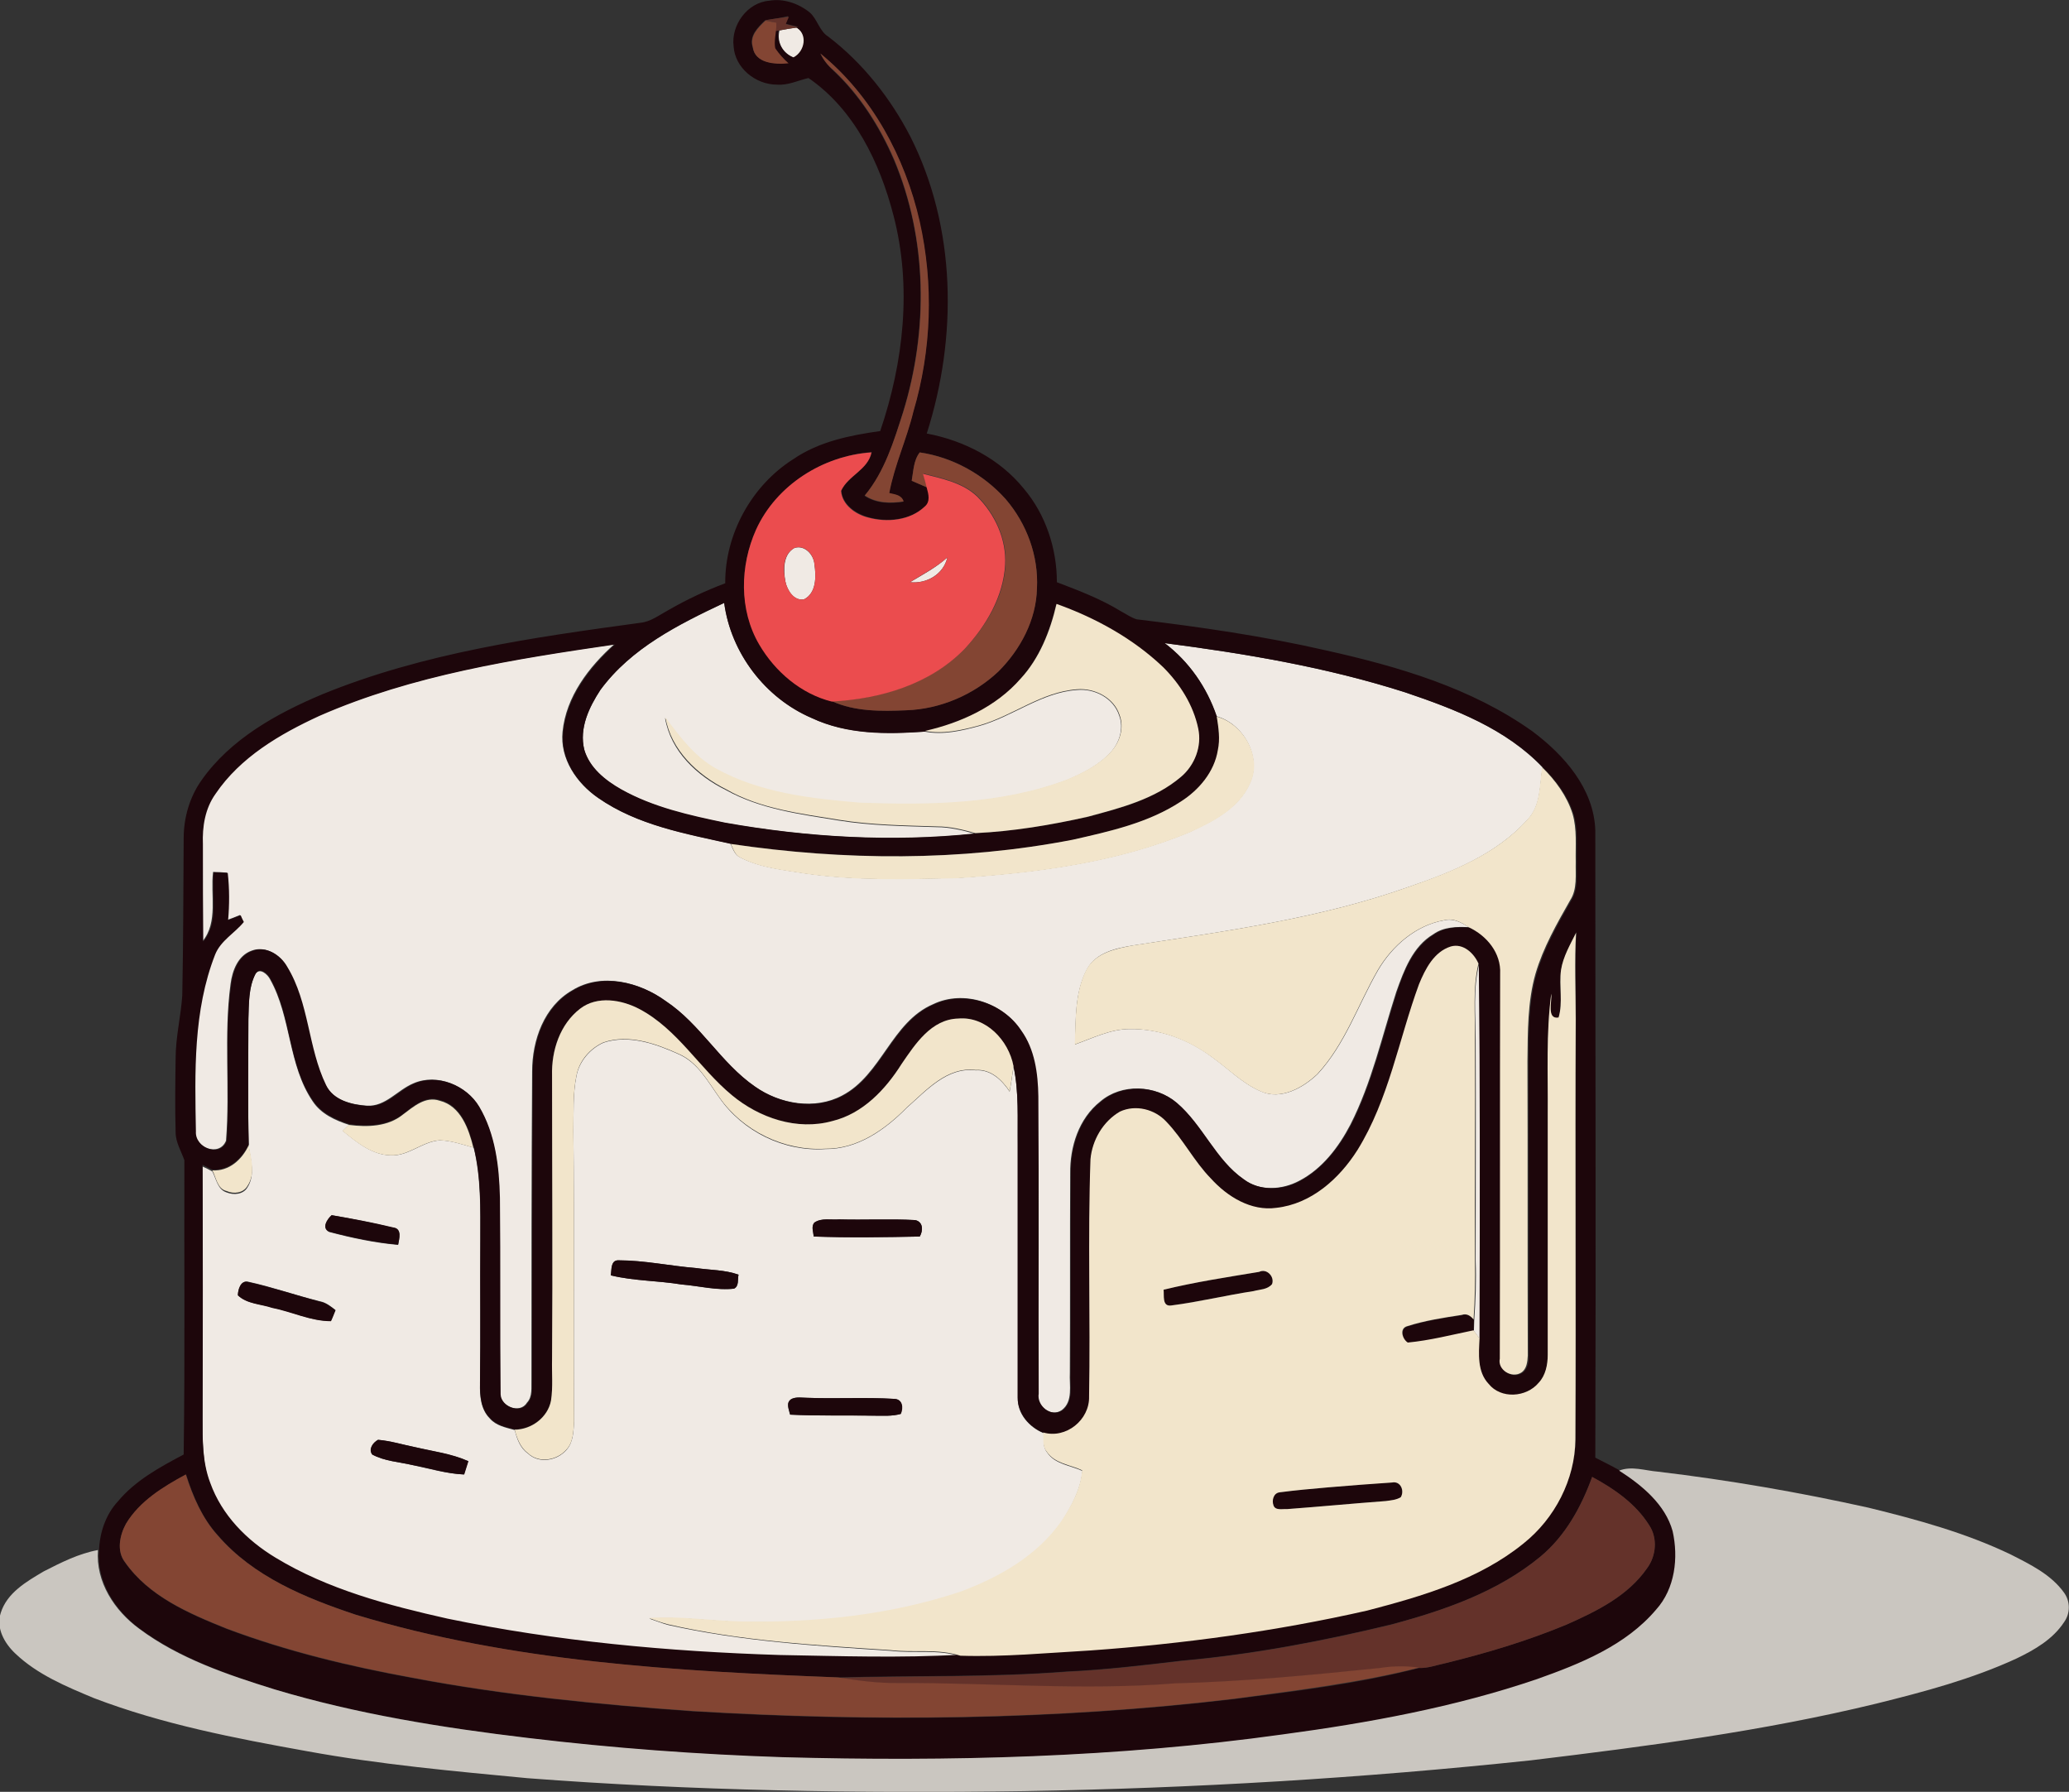 <?xml version="1.0" encoding="utf-8"?>
<!-- Generator: Adobe Illustrator 19.2.0, SVG Export Plug-In . SVG Version: 6.00 Build 0)  -->
<svg version="1.1" id="Layer_1" xmlns="http://www.w3.org/2000/svg" xmlns:xlink="http://www.w3.org/1999/xlink" x="0px" y="0px"
	 viewBox="0 0 591.4 512.1" enable-background="new 0 0 591.4 512.1" xml:space="preserve">
<rect x="0" y="0" width="591.4" height="512.1" fill="#333333" stroke="none"/>
<path fill="#F0EAE4" d="M222.8,8.7c1.6-0.3,3.2-0.6,4.9-0.8c3.5,1.9,2.6,7-0.6,8.7C223.7,15.3,222,12.1,222.8,8.7z"/>
<path fill="#F0EAE4" d="M227.1,156.6c2.9-0.9,5.5,1.9,5.7,4.7c0.5,3.4,0.6,8.2-3,10c-2.9,0.5-4.8-2.6-5.3-5.1
	C223.9,162.9,223.8,158.4,227.1,156.6z"/>
<path fill="#F0EAE4" d="M260.1,166.4c3.7-2.2,7.5-4.2,10.7-7.1C269.7,164.1,264.9,166.9,260.1,166.4z"/>
<path fill="#F0EAE4" d="M171.6,197.2c8.8-12,22.4-18.7,35.4-24.9c1.9,14.3,11.7,27.2,25,32.9c10.1,4.7,21.4,4.6,32.3,3.9
	c5.2,1,10.5-0.2,15.6-1.6c9.6-2.7,17.8-9.6,27.9-10.3c5-0.5,10.5,2.3,12.1,7.3c1.4,3.6,0.1,7.8-2.5,10.6c-3.3,3.6-7.8,5.9-12.3,7.8
	c-18.8,7.2-39.5,7.4-59.4,6.7c-14.1-1.1-28.6-2.8-41.2-9.8c-6.1-3.4-10.3-9.1-14.4-14.6c1.6,9.5,9.1,16.5,17.4,20.6
	c9.9,5.5,21.2,6.9,32.2,8.7c9.3,1.5,18.7,1.6,28.1,1.9c3.7,0,7.3,0.9,10.9,1.9c-23.8,2.5-48,1-71.5-3.1c-10.2-2-20.5-4.4-29.6-9.5
	c-4.6-2.6-9.1-6.2-10.6-11.4C165.5,208.1,168.4,202.1,171.6,197.2z"/>
<path fill="#F0EAE4" d="M332.9,183.8c23.1,3,46.3,6.9,68.6,14c14.2,4.8,28.8,10.4,39.4,21.5c-0.8,5.1-0.4,10.9-4.2,14.9
	c-8.9,9.9-21.5,15-33.8,19.2c-25.5,9.1-52.4,12.7-79,16.8c-4.9,0.8-10.6,2-13.2,6.8c-3.5,6.6-3.2,14.3-3.4,21.5
	c5.1-1.8,10.1-4.4,15.7-4.4c8.4-0.1,16.6,2.9,23.3,7.9c4.7,3.3,8.7,7.6,14.1,9.9c5.7,2.6,12.1-1,16.2-4.9
	c7.9-8.5,11.6-19.8,17.3-29.7c4.1-7,10.9-12.9,19-14.3c2.6-0.6,4.9,0.7,7,2c-3.5-0.2-7.3-0.1-10.2,2c-5.9,3.5-8.4,10.3-10.6,16.5
	c-4.1,12.7-7,25.9-13.1,37.9c-3.4,6.5-8.1,12.7-14.7,16.1c-4.9,2.6-11.4,3-15.9-0.5c-8.2-5.7-11.8-15.6-19.2-21.9
	c-6-5.1-15.6-5.5-21.7-0.3c-6.2,4.9-8.7,13-8.6,20.6c-0.1,19,0,38-0.1,56.9c-0.2,3.6,1,8.2-2.3,10.7c-3.2,2.2-7.3-1.2-6.8-4.8
	c-0.1-28.3,0.1-56.7-0.1-85c-0.1-6.5-1-13.3-4.9-18.8c-5.2-7.9-16.3-11.6-25-7.4c-11.9,5.1-14.7,20.2-26,26.1
	c-7.9,4.2-17.9,2.4-25-2.6c-9.8-6.8-15.6-17.9-25.6-24.5c-7.5-5.4-18.2-8.1-26.5-3c-8.1,4.6-11.5,14.3-11.5,23.2
	c-0.2,29.3-0.2,58.7-0.2,88c-0.1,2.3,0.4,4.9-1.3,6.7c-2,3.3-7.6,1-7.7-2.5c-0.2-18.7,0-37.5-0.2-56.2c-0.2-8.9-1.2-18.2-5.9-26
	c-3.7-6.1-11.9-9.5-18.6-6.6c-4.6,1.9-8,6.7-13.3,6.4c-4.5-0.3-9.8-1.6-11.9-6c-5.2-10.8-4.9-23.5-11.1-33.8c-1.9-3.4-6.1-6-10-4.5
	c-3.9,1.4-5.5,5.7-6,9.5c-2,14.9-0.1,29.9-1.3,44.8c-1.9,4.8-9.2,1.9-8.8-2.7c-0.3-17-0.8-34.5,5.5-50.6c1.6-4,5.6-6.1,8.2-9.3
	c-0.2-0.5-0.6-1.4-0.9-1.9c-0.9,0.4-2.7,1.1-3.6,1.4c0.3-4.5,0.4-9-0.1-13.5c-1.3-0.1-2.7-0.2-4-0.2c-0.8,6.6,1.5,14.3-3,19.8
	c-0.1-9.3,0-18.5-0.1-27.8c-0.2-5,0.6-10.3,3.6-14.4c7.1-10.5,18.5-17.1,29.7-22.3c26.8-11.7,55.9-16.2,84.5-20.4
	c-7.3,6.5-13.8,15-14.8,25c-0.8,7.7,4,14.7,10.1,18.9c11.2,7.8,24.9,10.2,37.9,13.1c0.7,1.5,1.2,3.3,2.9,4
	c5.7,2.9,12.2,3.5,18.4,4.5c14.4,2.1,29.1,1.6,43.6,1.3c22.6-1.5,45.5-4.4,66.5-13.2c6.6-3.1,13.9-6.8,17-13.8
	c3.6-7.5-1.8-17.1-9.5-19.2C345,196.5,339.9,189.1,332.9,183.8z"/>
<path fill="#F0EAE4" d="M421.8,297.3c0-7.3-0.8-14.7,1-21.8c0.4,35.7,0.2,71.4,0.2,107.2c-0.4-0.6-1.3-1.7-1.7-2.3
	c0-0.8,0.1-2.4,0.1-3.2c0.4-5.6,0.6-11.3,0.4-16.9C421.8,339.3,421.9,318.3,421.8,297.3z"/>
<g>
	<path fill="#F0EAE4" d="M73,278.4c1.2-2,3.5,0.1,4.2,1.5c6.1,10.9,5.1,24.5,12.2,34.9c2.4,3.6,6.4,5.4,10.4,6.7
		c-0.6,0.5-1.2,1.1-1.8,1.7c4,3.3,8.4,6.9,13.8,7c5.1,0.2,9-4,14-4.3c3.3,0.1,6.4,1.2,9.6,2.1c2.1,8.6,1.9,17.5,1.9,26.4
		c-0.1,13.6,0.1,27.3-0.1,41c-0.1,3.5,0.2,7.4,2.8,10c1.8,2.1,4.6,2.6,7.1,3.3c0.7,2.5,1.5,5.1,3.8,6.7c3.1,3,8.3,2.1,11-1
		c2-2.2,2-5.3,2.2-8c-0.2-27.7,0.1-55.3-0.2-83c0.1-5.3-0.2-10.7,0.9-16c0.8-4.1,3.9-7.7,7.7-9.4c7.2-2.4,14.9,0.3,21.5,3.3
		c5.5,2.4,8.3,7.8,11.6,12.4c6.7,9.7,18.5,15.5,30.3,14.7c9.2,0.1,17.1-5.5,23.3-11.8c5.6-4.9,11.5-11.7,19.7-10.7
		c4.3-0.3,7.5,2.8,9.7,6.1c0.4-2.4,0.8-4.8,1.1-7.2c1.6,7.4,1.1,15.1,1.2,22.6c0,24,0,48.1,0,72.1c-0.1,4.6,3.3,8.4,7.4,10.1
		c0.1,1.8-0.3,3.9,1,5.5c2.2,3.4,6.7,3.7,10.1,5.3c-0.5,5.3-3.1,10.1-5.9,14.5c-6.9,9.9-17.8,16.1-28.9,20.2
		c-20.1,6.7-41.5,8.9-62.6,8.5c-8.8-0.3-17.6-1.6-26.4-1c1.8,0.6,3.5,1.3,5.3,1.8c20.9,4.7,42.4,6,63.7,7.4c6.7,0.8,13.5-0.5,20,1.6
		c-17.2,1-34.5,0.4-51.7,0.1c-31.9-1.1-63.8-4-95-10.4c-16.9-3.8-34.1-8.3-49.1-17.4c-8.2-5-15.4-12.2-18.7-21.4
		c-2.3-5.9-2.2-12.4-2.2-18.7c0-24.1,0.1-48.1,0-72.2c0.9,0.4,1.9,0.9,2.8,1.4c1.1,2.1,1.5,5.2,4.1,6c2,0.8,4.7,0.6,5.9-1.4
		c2.3-3.5,1-7.9,0.4-11.7c-0.3-12-0.1-24-0.1-36C71.1,287,71,282.3,73,278.4z M94.8,347.3c-1.3,1.1-3,3.7-0.7,4.8
		c6.4,1.7,13,3.1,19.7,3.7c0.3-1.7,1.2-4.5-1.4-4.9C106.6,349.5,100.7,348.3,94.8,347.3z M232.8,349.4c-1,1.1-0.3,2.7-0.2,4
		c10.1,0.3,20.2,0.2,30.3,0c1-1.7,1-4.2-1.3-4.7c-7.2-0.4-14.4,0-21.7-0.2C237.5,348.7,234.8,348,232.8,349.4z M174.6,364.5
		c6.6,1.6,13.5,1.5,20.2,2.6c5,0.4,10,1.8,15,1.2c1.5-0.7,1-2.7,1.3-4c-3.9-1.4-8.1-1.3-12.2-1.9c-7.4-0.6-14.7-2.2-22.1-2.2
		C174.5,360.1,174.9,363,174.6,364.5z M68,370.2c2.6,2.5,6.6,2.4,9.8,3.5c5.7,1.1,11,3.9,16.8,3.8c0.4-1,0.8-2.1,1.3-3.1
		c-1.4-1.1-2.8-2.2-4.5-2.5c-6.9-1.7-13.6-4.1-20.5-5.6C68.8,365.9,68,368.6,68,370.2z M226.3,399.8c-1.8,1.1-0.8,2.9-0.5,4.5
		c8,0.4,16,0.1,24,0.3c2.5,0,5.1,0.2,7.6-0.5c0.8-1.8,0.5-4.2-1.8-4.3c-8.2-0.5-16.5,0-24.8-0.3
		C229.4,399.5,227.7,399.1,226.3,399.8z M106.4,415.7c3.5,1.9,7.6,2.1,11.4,3c4.9,1,9.8,2.5,14.8,2.7c0.4-1.3,0.8-2.6,1.2-3.8
		c-4.8-2.1-10.1-2.8-15.2-4c-3.5-0.7-7-1.8-10.6-2.1C106.6,412.3,105.2,414.2,106.4,415.7z"/>
</g>
<g>
	<g>
		<path fill="#1D060B" d="M209.7,13.3c-0.8-6.1,3.9-12.6,10.2-13.1c4.1-0.7,8.4,0.8,11.6,3.4c2.2,2,2.7,5.3,5.3,6.9
			c9.8,7.5,17.7,17.5,23.4,28.5c13.2,26.1,13.5,57.4,4.7,84.9c10.6,2,20.8,7.2,27.7,15.7c6.3,7.4,9.5,17.2,9.5,26.8
			c6.3,2.4,12.6,4.8,18.3,8.3c1.5,0.8,2.9,1.8,4.5,2.3c18.2,2.2,36.3,4.8,54.2,8.9c20.6,4.6,41.5,10.7,58.9,23.1
			c9.1,6.8,17.6,16.4,18,28.3c0,59.8,0.2,119.5,0,179.3c2.3,1.2,4.6,2.3,6.9,3.6c6.5,4.3,13.1,9.7,15.5,17.5
			c1.7,7.7,0.8,16.4-4.7,22.4c-8.8,10.3-21.8,15.5-34.1,19.9c-23.6,7.9-48.1,12.5-72.7,15.8c-47.3,6.5-95.2,7.8-142.9,6.5
			c-24.3-0.8-48.6-2.6-72.8-5.5c-24.5-3-48.9-6.9-72.5-13.9c-13.4-4.2-27.1-8.9-38.6-17.3c-7.1-5.2-12.5-13.4-11.8-22.5
			c0.2-5.1,1.9-10.2,5.4-14c5-6,12-9.8,18.8-13.4c0.4-28,0.1-56.1,0.2-84.1c-0.9-2.6-2.5-5.1-2.5-8c-0.2-7-0.1-14.1,0-21.1
			c0-6.1,1.5-12,1.9-18c0.3-15,0.3-29.9,0.4-44.9c0-5.9,1.7-11.8,5.1-16.6c8.3-11.8,21.5-19.1,34.6-24.6
			c28.9-11.8,60-16.2,90.8-20.4c3-0.3,5.4-2.2,8-3.6c5.2-3,10.7-5.6,16.3-7.7c-0.1-14.1,7.6-28,19.5-35.5c7.3-5,16.2-6.8,24.8-8
			c6.7-19.7,9.1-41.3,3.8-61.6c-3.9-15.1-11.2-30.3-24.3-39.3c-3,0.7-5.8,2.1-8.9,1.9C215.8,24.2,210.1,19.3,209.7,13.3z M218.7,5.8
			c-2.1,2-4.6,4.4-3.6,7.6c0.7,4.7,6.3,5,10,4.5c-1.4-1.3-2.7-2.7-3.8-4.3c-0.4-2,0.3-4.1,0.3-6.1l0,1.2l1-0.2
			c-0.7,3.4,1,6.7,4.2,7.9c3.3-1.7,4.2-6.8,0.6-8.7l0.6-0.1c-0.9-0.2-2.7-0.6-3.6-0.9c0.3-0.7,0.6-1.4,0.9-2.1
			C223.2,5.1,220.9,5.4,218.7,5.8z M234.5,15.3c0.8,1.8,2.1,3.4,3.6,4.8c7.6,7.1,13.3,16.1,17.4,25.6c9.6,22.7,9.8,48.7,2.6,72.1
			c-2.6,8.4-5.2,17.1-11,23.9c3.3,2.2,7.3,2.3,11.1,1.7c-0.6-1.9-2.5-2-4.1-2.4c1.5-8,5-15.4,6.9-23.3c5.2-17.6,5.9-36.4,1.8-54.3
			C258.7,44.9,249.3,27.3,234.5,15.3z M216.1,151.4c-4.6,10.2-4.8,22.9,1,32.7c4.5,7.8,11.9,14.1,20.7,16.3c6.6,3,14.1,2.9,21.2,2.6
			c9.8-0.4,19.3-4.4,26.4-11.1c6.3-6.3,10.7-14.7,11-23.7c0.5-9.2-2.9-18.5-8.9-25.5c-6.3-7.1-15.2-12.1-24.6-13.4
			c-1.8,2.3-1.8,5.4-2.3,8.1c1.5,0.6,2.9,1.3,4.4,1.9c0.5,1.8,1.1,4-0.6,5.4c-4.2,4-10.8,4.6-16.2,3.1c-3.6-1-7.4-3.6-7.7-7.6
			c2-4.3,7.6-5.9,8.7-11C235.3,130.2,221.9,138.7,216.1,151.4z M171.6,197.2c-3.2,4.9-6.1,10.9-4.6,17c1.5,5.2,6,8.8,10.6,11.4
			c9.1,5.1,19.5,7.4,29.6,9.5c23.6,4.2,47.7,5.6,71.5,3.1c10.8-0.6,21.6-2.4,32.2-4.7c9.3-2.5,19.1-5,26.6-11.4
			c4-3.3,6-8.7,4.9-13.8c-1.3-6.7-5.2-12.7-10-17.5c-8.6-8.2-19.3-14.1-30.5-18.1c-1.8,7.8-4.9,15.5-10.3,21.5
			c-7,8-17.1,12.6-27.3,14.9c-10.8,0.8-22.2,0.9-32.3-3.9c-13.3-5.7-23.1-18.6-25-32.9C194,178.4,180.4,185.2,171.6,197.2z
			 M332.9,183.8c7,5.3,12.1,12.7,14.9,20.9c0.5,3.2,1,6.5,0.4,9.7c-1,6.2-5.4,11.4-10.6,14.7c-9.3,6-20.2,8.5-30.9,10.9
			c-32.2,6.2-65.4,5.9-97.7,1.2c-13-2.9-26.7-5.3-37.9-13.1c-6.1-4.2-11-11.2-10.1-18.9c1-10,7.6-18.5,14.8-25
			c-28.7,4.2-57.8,8.7-84.5,20.4c-11.3,5.2-22.6,11.8-29.7,22.3c-3,4.2-3.8,9.4-3.6,14.4c0,9.3,0,18.5,0.1,27.8
			c4.6-5.5,2.3-13.3,3-19.8c1.3,0.1,2.7,0.1,4,0.2c0.5,4.5,0.5,9,0.1,13.5c0.9-0.4,2.7-1.1,3.6-1.4c0.2,0.5,0.6,1.4,0.9,1.9
			c-2.6,3.2-6.6,5.3-8.2,9.3c-6.3,16.1-5.8,33.6-5.5,50.6c-0.3,4.6,6.9,7.6,8.8,2.7c1.1-14.9-0.8-30,1.3-44.8c0.5-3.8,2.1-8.1,6-9.5
			c3.9-1.6,8.1,1.1,10,4.5c6.3,10.3,5.9,23.1,11.1,33.8c2.1,4.4,7.4,5.7,11.9,6c5.4,0.3,8.8-4.5,13.3-6.4c6.7-2.9,15,0.5,18.6,6.6
			c4.6,7.8,5.7,17.1,5.9,26c0.2,18.7,0,37.5,0.2,56.2c0.1,3.5,5.7,5.8,7.7,2.5c1.7-1.8,1.2-4.4,1.3-6.7c0-29.3,0-58.7,0.2-88
			c0-8.9,3.4-18.6,11.5-23.2c8.3-5.1,19.1-2.4,26.5,3c10,6.6,15.7,17.7,25.6,24.5c7.1,5,17.1,6.8,25,2.6c11.3-5.9,14.1-21,26-26.1
			c8.7-4.1,19.8-0.5,25,7.4c3.9,5.4,4.8,12.3,4.9,18.8c0.2,28.3,0,56.7,0.1,85c-0.6,3.5,3.6,6.9,6.8,4.8c3.3-2.6,2.1-7.1,2.3-10.7
			c0.1-19,0-38,0.1-56.9c-0.1-7.6,2.4-15.8,8.6-20.6c6-5.2,15.7-4.8,21.7,0.3c7.5,6.4,11.1,16.3,19.2,21.9c4.6,3.4,11,3.1,15.9,0.5
			c6.6-3.5,11.3-9.7,14.7-16.1c6.1-12,9-25.1,13.1-37.9c2.1-6.2,4.7-12.9,10.6-16.5c3-2.1,6.7-2.2,10.2-2c5.1,2.4,9.3,7.4,9,13.3
			c-0.1,36.6,0,73.3-0.1,110c-0.7,3.3,3.4,5.8,6.1,4c1.6-1,1.9-3.2,1.9-4.9c0-28,0-56-0.1-84.1c0.1-8.4,0-16.9,2.3-25
			c2.2-7.5,6.1-14.3,9.9-21c2.1-3.3,1.5-7.3,1.6-11c-0.1-4.6,0.4-9.3-0.9-13.7c-1.6-5.1-4.9-9.5-8.7-13.3
			c-10.5-11.1-25.2-16.7-39.4-21.5C379.2,190.7,356.1,186.8,332.9,183.8z M446.2,277.2c-0.7,4.6,0.6,9.3-0.7,13.8
			c-3.5,0.5-1.9-4.7-2.1-6.8c-1.5,11.3-0.9,22.8-1,34.2c0,23,0.1,46,0,69c0,2.9-0.6,5.9-2.6,8c-3.5,4.2-10.8,4.7-14.3,0.3
			c-3.3-3.5-2.8-8.6-2.6-13c0.1-35.7,0.2-71.5-0.2-107.2c-1.3-3-4.4-5.9-7.9-4.9c-4.8,1.5-7.3,6.5-9.1,10.8
			c-5.8,15.8-8.6,32.9-17.6,47.4c-5.2,8.2-13.3,15.4-23.2,16.5c-7.3,1-14-3.2-18.7-8.4c-4.8-4.9-7.9-11.2-12.7-16.2
			c-3.3-3.6-8.9-5-13.3-2.9c-4.8,2.8-7.9,8.1-8.4,13.6c-0.8,22.6,0,45.2-0.4,67.8c0.2,6.6-6.6,12.1-13.1,10.3
			c-4.1-1.7-7.4-5.5-7.4-10.1c0-24,0-48.1,0-72.1c-0.1-7.5,0.4-15.2-1.2-22.6c-1.4-7.3-7.9-14.3-15.8-13.6
			c-7.7,0.2-12.3,7.3-16.2,13c-4.6,7.3-11.1,14.2-19.8,16.3c-10.1,2.8-20.8-1-28.7-7.4c-9.3-7.7-15.5-18.9-26.4-24.6
			c-5.1-2.7-12.1-3.9-17-0.1c-5.8,4.4-8.2,11.9-8,19c0,27,0.2,54,0,81c-0.1,4,0.3,8-0.3,11.9c-0.9,4.8-5.5,8.3-10.4,8.3
			c-2.5-0.6-5.3-1.2-7.1-3.3c-2.6-2.6-2.8-6.5-2.8-10c0.2-13.7,0-27.3,0.1-41c0-8.8,0.3-17.8-1.9-26.4c-1.4-5.3-3.6-11.9-9.6-13.4
			c-4.2-1.4-7.6,1.7-10.6,4c-4.3,3.4-10.1,3.6-15.3,2.9c-4-1.3-8-3.1-10.4-6.7c-7.2-10.4-6.1-24-12.2-34.9c-0.7-1.4-2.9-3.4-4.2-1.5
			c-2.1,3.9-1.9,8.6-2.1,12.9c0,12-0.2,24,0.1,36c-1.9,4-5.6,7.5-10.4,7.2c-0.9-0.5-1.9-0.9-2.8-1.4c0.1,24.1,0.1,48.1,0,72.2
			c0,6.3-0.1,12.7,2.2,18.7c3.3,9.2,10.4,16.4,18.7,21.4c15,9.1,32.2,13.6,49.1,17.4c31.3,6.5,63.2,9.4,95,10.4
			c17.2,0.3,34.5,0.9,51.7-0.1c12.4,0.4,24.8-0.9,37.2-1.5c26.6-1.8,53.1-5.5,79.1-11.4c15.7-4.1,31.9-8.8,44.7-19.2
			c8.9-7.1,14.7-18.2,14.8-29.7c0.2-40-0.1-80,0.1-120.1c0-8.2-0.3-16.5,0.1-24.7C448.8,270,446.9,273.4,446.2,277.2z M36,435.5
			c-1.8,3.3-2.7,7.8-0.3,11c6.9,9.8,18.3,14.7,29,19c17.2,6.5,35.2,10.8,53.3,14.1c26.4,5,53.1,7.6,79.9,9.5
			c51.6,3.1,103.5,2.6,154.9-3.5c17.7-2.3,35.6-4.4,52.9-8.9c2.5,0.1,4.8-0.8,7.2-1.3c11.8-2.9,23.6-6.4,34.9-11.1
			c8.5-3.8,17.5-8.1,23-16.1c2.6-3.5,3-8.6,0.6-12.3c-3.8-6.1-10-10.4-16.3-13.8c-3.1,8.5-7.6,16.8-14.7,22.7
			c-12.2,10.1-27.5,15.4-42.5,19.4c-19.8,4.8-39.8,8.6-60.1,10.4c-10.9,1.3-21.9,2.6-32.8,3.1c-21.8,1.7-43.6,1.1-65.4,1.7
			c-46.3-1.8-93.2-4.3-137.8-17.9c-14.5-4.8-29.4-10.9-39.5-22.7c-4.5-4.9-7.1-11.1-9.1-17.4C46.6,425,39.9,429.1,36,435.5z"/>
	</g>
	<path fill="#1D060B" d="M94.8,347.3c5.9,1,11.8,2.1,17.6,3.5c2.6,0.3,1.7,3.2,1.4,4.9c-6.6-0.6-13.2-2-19.7-3.7
		C91.9,351,93.5,348.5,94.8,347.3z"/>
	<path fill="#1D060B" d="M232.8,349.4c2.1-1.4,4.8-0.7,7.1-0.9c7.2,0.2,14.5-0.2,21.7,0.2c2.3,0.5,2.3,3,1.3,4.7
		c-10.1,0.2-20.2,0.4-30.3,0C232.5,352.1,231.8,350.5,232.8,349.4z"/>
	<path fill="#1D060B" d="M174.6,364.5c0.2-1.5-0.1-4.4,2.2-4.3c7.4,0,14.7,1.6,22.1,2.2c4.1,0.6,8.3,0.5,12.2,1.9
		c-0.3,1.3,0.2,3.3-1.3,4c-5,0.5-10-0.8-15-1.2C188.1,366,181.2,366.1,174.6,364.5z"/>
	<path fill="#1D060B" d="M332.6,368.6c9-2.2,18.2-3.5,27.3-5.1c2.2-1.1,4.5,1.4,3.7,3.5c-1.3,1.6-3.5,1.5-5.3,2
		c-7.9,1.2-15.6,3-23.5,4.1C332.1,373.5,332.8,370.2,332.6,368.6z"/>
	<path fill="#1D060B" d="M68,370.2c0-1.6,0.8-4.4,2.9-3.8c6.9,1.5,13.7,3.8,20.5,5.6c1.7,0.3,3.1,1.4,4.5,2.5
		c-0.4,1-0.8,2.1-1.3,3.1c-5.8,0-11.2-2.7-16.8-3.8C74.5,372.7,70.6,372.7,68,370.2z"/>
	<path fill="#1D060B" d="M402.4,379.1c5-1.6,10.3-2.4,15.5-3.2c1.4-0.5,2.6,0.2,3.4,1.3c0,0.8-0.1,2.4-0.1,3.2
		c-6.2,1.3-12.4,2.8-18.8,3.5C400.9,382.8,400.1,379.7,402.4,379.1z"/>
	<path fill="#1D060B" d="M226.3,399.8c1.4-0.6,3.1-0.3,4.6-0.3c8.3,0.3,16.5-0.2,24.8,0.3c2.3,0.1,2.6,2.5,1.8,4.3
		c-2.5,0.7-5.1,0.5-7.6,0.5c-8-0.1-16,0.1-24-0.3C225.5,402.7,224.5,400.8,226.3,399.8z"/>
	<path fill="#1D060B" d="M106.4,415.7c-1.1-1.6,0.2-3.4,1.7-4.2c3.6,0.3,7.1,1.4,10.6,2.1c5.1,1.2,10.3,1.8,15.2,4
		c-0.4,1.3-0.8,2.6-1.2,3.8c-5-0.2-9.9-1.8-14.8-2.7C114,417.8,109.9,417.6,106.4,415.7z"/>
	<path fill="#1D060B" d="M379.5,425.1c6.1-0.6,12.3-1.1,18.4-1.4c2.4-0.5,3.6,2.4,2.5,4.2c-1.3,0.9-2.8,0.9-4.3,1.1
		c-9.4,0.7-18.8,1.6-28.2,2.3c-1.3-0.1-3.4,0.5-3.9-1.1c-0.6-1.5,0-3.5,1.8-3.7C370.3,425.9,374.9,425.5,379.5,425.1z"/>
</g>
<g>
	<path fill="#64322A" d="M218.7,5.8c2.2-0.4,4.5-0.7,6.8-1c-0.3,0.7-0.6,1.4-0.9,2.1c0.9,0.2,2.7,0.7,3.6,0.9l-0.6,0.1
		c-1.6,0.2-3.3,0.5-4.9,0.8l-1,0.2l0-1.2c0-0.3,0-0.9,0-1.2C221,6.3,219.5,6,218.7,5.8z"/>
	<path fill="#64322A" d="M455.1,422.1c6.3,3.4,12.4,7.6,16.3,13.8c2.5,3.7,2,8.8-0.6,12.3c-5.5,7.9-14.4,12.3-23,16.1
		c-11.3,4.7-23,8.2-34.9,11.1c-2.4,0.5-4.8,1.4-7.2,1.3c-3.7-0.4-7.5-0.5-11.2,0.1c-19.5,2-39,3.9-58.6,4.4
		c-26.3,2.1-52.7-0.2-79-0.1c-5.8,0.1-11.6-0.7-17.4-1.6c21.8-0.6,43.6,0,65.4-1.7c11-0.5,21.9-1.8,32.8-3.1
		c20.3-1.8,40.3-5.6,60.1-10.4c15.1-4.1,30.3-9.3,42.5-19.4C447.4,439,452,430.7,455.1,422.1z"/>
</g>
<g>
	<path fill="#834533" d="M215.2,13.5c-1-3.2,1.5-5.6,3.6-7.6c0.8,0.2,2.3,0.4,3.1,0.6c0,0.3,0,0.9,0,1.2c-0.1,2-0.7,4.1-0.3,6.1
		c1.1,1.6,2.3,3,3.8,4.3C221.5,18.5,215.8,18.1,215.2,13.5z"/>
	<path fill="#834533" d="M234.5,15.3c14.7,12,24.2,29.6,28.4,48c4,17.9,3.4,36.7-1.8,54.3c-1.9,7.9-5.4,15.3-6.9,23.3
		c1.6,0.4,3.5,0.5,4.1,2.4c-3.8,0.6-7.8,0.5-11.1-1.7c5.7-6.9,8.3-15.6,11-23.9c7.2-23.4,6.9-49.4-2.6-72.1
		c-4.1-9.5-9.8-18.5-17.4-25.6C236.6,18.7,235.4,17.1,234.5,15.3z"/>
	<path fill="#834533" d="M262.9,129.3c9.4,1.4,18.3,6.3,24.6,13.4c6,7,9.4,16.2,8.9,25.5c-0.2,9-4.7,17.4-11,23.7
		c-7.1,6.7-16.7,10.8-26.4,11.1c-7.1,0.3-14.6,0.4-21.2-2.6c13.8-0.7,28.2-5,38.1-15.1c6.1-6.6,11.1-14.8,11.5-24
		c0.4-7.3-2.9-14.4-8-19.5c-4.2-4-10.1-5.1-15.5-6.5c0.4,1.3,0.7,2.7,1.1,4c-1.5-0.6-3-1.3-4.4-1.9
		C261.1,134.7,261.1,131.6,262.9,129.3z"/>
	<path fill="#834533" d="M36,435.5c3.9-6.5,10.6-10.6,17.1-14.1c2,6.3,4.7,12.5,9.1,17.4c10.2,11.8,25.1,17.9,39.5,22.7
		c44.6,13.5,91.5,16.1,137.8,17.9c5.8,0.9,11.5,1.7,17.4,1.6c26.4-0.1,52.7,2.2,79,0.1c19.6-0.5,39.1-2.4,58.6-4.4
		c3.7-0.6,7.5-0.6,11.2-0.1c-17.4,4.4-35.2,6.5-52.9,8.9c-51.4,6.1-103.3,6.6-154.9,3.5c-26.8-1.9-53.5-4.5-79.9-9.5
		c-18.1-3.3-36-7.6-53.3-14.1c-10.7-4.3-22.2-9.2-29-19C33.3,443.3,34.2,438.8,36,435.5z"/>
</g>
<g>
	<g>
		<path fill="#EB4C4E" d="M216.1,151.4c5.8-12.8,19.2-21.2,33-22.1c-1,5-6.7,6.6-8.7,11c0.3,4,4.1,6.7,7.7,7.6
			c5.4,1.5,12,0.9,16.2-3.1c1.7-1.4,1.1-3.6,0.6-5.4c-0.3-1.3-0.7-2.7-1.1-4c5.4,1.4,11.3,2.5,15.5,6.5c5.1,5.1,8.4,12.2,8,19.5
			c-0.5,9.1-5.4,17.4-11.5,24c-9.9,10.2-24.2,14.4-38.1,15.1c-8.8-2.2-16.2-8.6-20.7-16.3C211.2,174.3,211.5,161.7,216.1,151.4z
			 M227.1,156.6c-3.4,1.8-3.3,6.4-2.6,9.6c0.5,2.4,2.4,5.6,5.3,5.1c3.6-1.8,3.5-6.6,3-10C232.6,158.5,230.1,155.6,227.1,156.6z
			 M260.1,166.4c4.8,0.5,9.6-2.2,10.7-7.1C267.6,162.2,263.7,164.1,260.1,166.4z"/>
	</g>
</g>
<g>
	<path fill="#F2E5CB" d="M302,172.6c11.2,4,21.9,9.9,30.5,18.1c4.8,4.8,8.6,10.8,10,17.5c1.1,5.1-1,10.5-4.9,13.8
		c-7.5,6.4-17.3,8.9-26.6,11.4c-10.6,2.4-21.4,4.2-32.2,4.7c-3.6-1-7.2-1.9-10.9-1.9c-9.4-0.3-18.8-0.4-28.1-1.9
		c-11-1.8-22.4-3.1-32.2-8.7c-8.2-4.1-15.8-11.2-17.4-20.6c4.1,5.5,8.3,11.2,14.4,14.6c12.6,7,27.1,8.6,41.2,9.8
		c19.9,0.7,40.5,0.5,59.4-6.7c4.5-1.9,9-4.2,12.3-7.8c2.6-2.8,3.9-6.9,2.5-10.6c-1.6-4.9-7.1-7.7-12.1-7.3
		c-10.2,0.7-18.4,7.6-27.9,10.3c-5.1,1.4-10.4,2.6-15.6,1.6c10.2-2.3,20.3-6.9,27.3-14.9C297.1,188.2,300.2,180.4,302,172.6z"/>
	<path fill="#F2E5CB" d="M347.8,204.8c7.7,2.1,13.2,11.7,9.5,19.2c-3.1,7-10.4,10.8-17,13.8c-21,8.8-43.9,11.7-66.5,13.2
		c-14.5,0.3-29.2,0.8-43.6-1.3c-6.2-1-12.8-1.6-18.4-4.5c-1.7-0.7-2.2-2.5-2.9-4c32.4,4.8,65.6,5,97.7-1.2
		c10.6-2.4,21.6-4.8,30.9-10.9c5.2-3.3,9.6-8.5,10.6-14.7C348.8,211.2,348.3,208,347.8,204.8z"/>
	<path fill="#F2E5CB" d="M436.6,234.2c3.8-4,3.4-9.8,4.2-14.9c3.8,3.7,7.1,8.2,8.7,13.3c1.3,4.5,0.8,9.1,0.9,13.7
		c-0.1,3.7,0.5,7.8-1.6,11c-3.8,6.7-7.7,13.5-9.9,21c-2.3,8.1-2.2,16.6-2.3,25c0.1,28,0,56.1,0.1,84.1c-0.1,1.8-0.3,3.9-1.9,4.9
		c-2.7,1.7-6.8-0.8-6.1-4c0.1-36.7,0-73.3,0.1-110c0.3-5.9-3.8-10.9-9-13.3c-2.1-1.4-4.4-2.7-7-2c-8.1,1.4-14.9,7.3-19,14.3
		c-5.7,9.9-9.4,21.2-17.3,29.7c-4.1,3.9-10.5,7.5-16.2,4.9c-5.3-2.3-9.4-6.6-14.1-9.9c-6.7-4.9-14.9-8-23.3-7.9
		c-5.5,0-10.6,2.6-15.7,4.4c0.3-7.2,0-15,3.4-21.5c2.6-4.7,8.3-5.9,13.2-6.8c26.6-4.1,53.6-7.7,79-16.8
		C415.1,249.1,427.8,244.1,436.6,234.2z"/>
	<g>
		<path fill="#F2E5CB" d="M446.2,277.2c0.6-3.8,2.6-7.2,4.3-10.6c-0.5,8.2-0.1,16.5-0.1,24.7c-0.2,40,0.1,80.1-0.1,120.1
			c-0.1,11.5-5.9,22.6-14.8,29.7c-12.8,10.4-29,15.1-44.7,19.2c-26,5.9-52.5,9.5-79.1,11.4c-12.4,0.7-24.8,1.9-37.2,1.5
			c-6.5-2.1-13.4-0.8-20-1.6c-21.3-1.4-42.8-2.6-63.7-7.4c-1.8-0.5-3.6-1.1-5.3-1.8c8.8-0.6,17.6,0.8,26.4,1
			c21.1,0.4,42.5-1.8,62.6-8.5c11.1-4.1,22-10.3,28.9-20.2c2.9-4.4,5.5-9.2,5.9-14.5c-3.4-1.6-7.8-1.9-10.1-5.3
			c-1.3-1.5-0.9-3.6-1-5.5c6.5,1.9,13.3-3.6,13.1-10.3c0.4-22.6-0.4-45.2,0.4-67.8c0.5-5.5,3.6-10.8,8.4-13.6
			c4.5-2.1,10-0.7,13.3,2.9c4.8,5,7.9,11.3,12.7,16.2c4.7,5.2,11.5,9.4,18.7,8.4c10-1.1,18-8.3,23.2-16.5
			c9-14.5,11.8-31.6,17.6-47.4c1.8-4.4,4.3-9.3,9.1-10.8c3.5-1,6.6,1.9,7.9,4.9c-1.7,7.2-0.9,14.5-1,21.8c0.1,21-0.1,42,0,63
			c0.1,5.6,0,11.3-0.4,16.9c-0.9-1.1-2-1.8-3.4-1.3c-5.2,0.8-10.5,1.6-15.5,3.2c-2.4,0.6-1.5,3.7,0.1,4.7c6.3-0.6,12.5-2.2,18.8-3.5
			c0.4,0.6,1.3,1.7,1.7,2.3c-0.2,4.4-0.7,9.5,2.6,13c3.5,4.4,10.8,3.9,14.3-0.3c2-2.1,2.6-5.2,2.6-8c0-23,0-46,0-69
			c0.1-11.4-0.5-22.8,1-34.2c0.3,2.1-1.4,7.4,2.1,6.8C446.8,286.5,445.6,281.8,446.2,277.2z M332.6,368.6c0.2,1.6-0.5,4.9,2.2,4.5
			c7.9-1,15.6-2.9,23.5-4.1c1.8-0.5,4-0.4,5.3-2c0.8-2.1-1.5-4.6-3.7-3.5C350.8,365,341.6,366.4,332.6,368.6z M379.5,425.1
			c-4.6,0.4-9.1,0.8-13.7,1.4c-1.8,0.2-2.3,2.3-1.8,3.7c0.5,1.6,2.6,1,3.9,1.1c9.4-0.7,18.8-1.6,28.2-2.3c1.4-0.2,3-0.3,4.3-1.1
			c1.1-1.8,0-4.7-2.5-4.2C391.7,424.1,385.6,424.6,379.5,425.1z"/>
	</g>
	<path fill="#F2E5CB" d="M165.8,288.3c4.9-3.8,11.9-2.6,17,0.1c10.9,5.8,17.1,16.9,26.4,24.6c7.8,6.5,18.6,10.2,28.7,7.4
		c8.7-2.1,15.2-9,19.8-16.3c3.9-5.7,8.5-12.8,16.2-13c7.9-0.7,14.4,6.2,15.8,13.6c-0.3,2.4-0.7,4.8-1.1,7.2
		c-2.2-3.3-5.4-6.4-9.7-6.1c-8.3-1-14.1,5.8-19.7,10.7c-6.2,6.3-14.1,11.9-23.3,11.8c-11.8,0.7-23.6-5.1-30.3-14.7
		c-3.3-4.6-6.2-10.1-11.6-12.4c-6.6-3-14.3-5.7-21.5-3.3c-3.8,1.7-6.9,5.2-7.7,9.4c-1.1,5.2-0.8,10.6-0.9,16c0.3,27.7,0,55.3,0.2,83
		c-0.2,2.7-0.2,5.9-2.2,8c-2.7,3.1-7.9,4-11,1c-2.2-1.6-3.1-4.2-3.8-6.7c4.8,0,9.5-3.5,10.4-8.3c0.6-3.9,0.2-7.9,0.3-11.9
		c0.2-27,0-54,0-81C157.6,300.2,160.1,292.7,165.8,288.3z"/>
	<path fill="#F2E5CB" d="M115.1,318.6c3.1-2.3,6.5-5.4,10.6-4c6,1.5,8.3,8.1,9.6,13.4c-3.1-0.9-6.3-2-9.6-2.1c-5,0.3-8.9,4.5-14,4.3
		c-5.4-0.1-9.8-3.7-13.8-7c0.6-0.6,1.2-1.1,1.8-1.7C105,322.2,110.9,322,115.1,318.6z"/>
	<path fill="#F2E5CB" d="M60.7,334.5c4.8,0.3,8.5-3.1,10.4-7.2c0.7,3.8,2,8.2-0.4,11.7c-1.2,2-3.9,2.3-5.9,1.4
		C62.1,339.8,61.8,336.6,60.7,334.5z"/>
</g>
<g>
	<path fill="#CAC6C0" d="M462.8,420.3c3.6-1.4,7.4,0,11.1,0.3c20.2,2.4,40.4,5.9,60.2,10.3c13.9,3.4,27.8,7.2,40.7,13.4
		c5.5,2.8,11.5,5.7,15.2,10.9c1.8,2.5,1.8,5.9,0,8.4c-3.2,4.9-8.4,7.9-13.6,10.4c-12.8,5.9-26.4,9.5-40.1,12.9
		c-32.5,7.9-65.6,12.2-98.7,16.2c-48.1,5.1-96.5,8-144.8,8.8c-47.4,0.7-94.8-0.1-142.1-3.7c-21-2-42.1-3.9-62.9-7.7
		c-20.6-3.7-41.4-7.7-61-15.2c-7.9-3.3-16.1-6.7-22.4-12.7c-3.1-2.9-5.6-7.3-4.2-11.6c1.8-5.8,7.4-9,12.3-11.9
		c4.9-2.5,10-5.1,15.5-6.1c-0.7,9.1,4.7,17.3,11.8,22.5c11.4,8.5,25.1,13.1,38.6,17.3c23.6,7.1,48.1,11,72.5,13.9
		c24.2,2.9,48.5,4.7,72.8,5.5c47.7,1.3,95.6,0.1,142.9-6.5c24.6-3.3,49.2-7.8,72.7-15.8c12.4-4.4,25.4-9.6,34.1-19.9
		c5.4-6,6.4-14.8,4.7-22.4C476,430,469.4,424.5,462.8,420.3z"/>
</g>
</svg>
